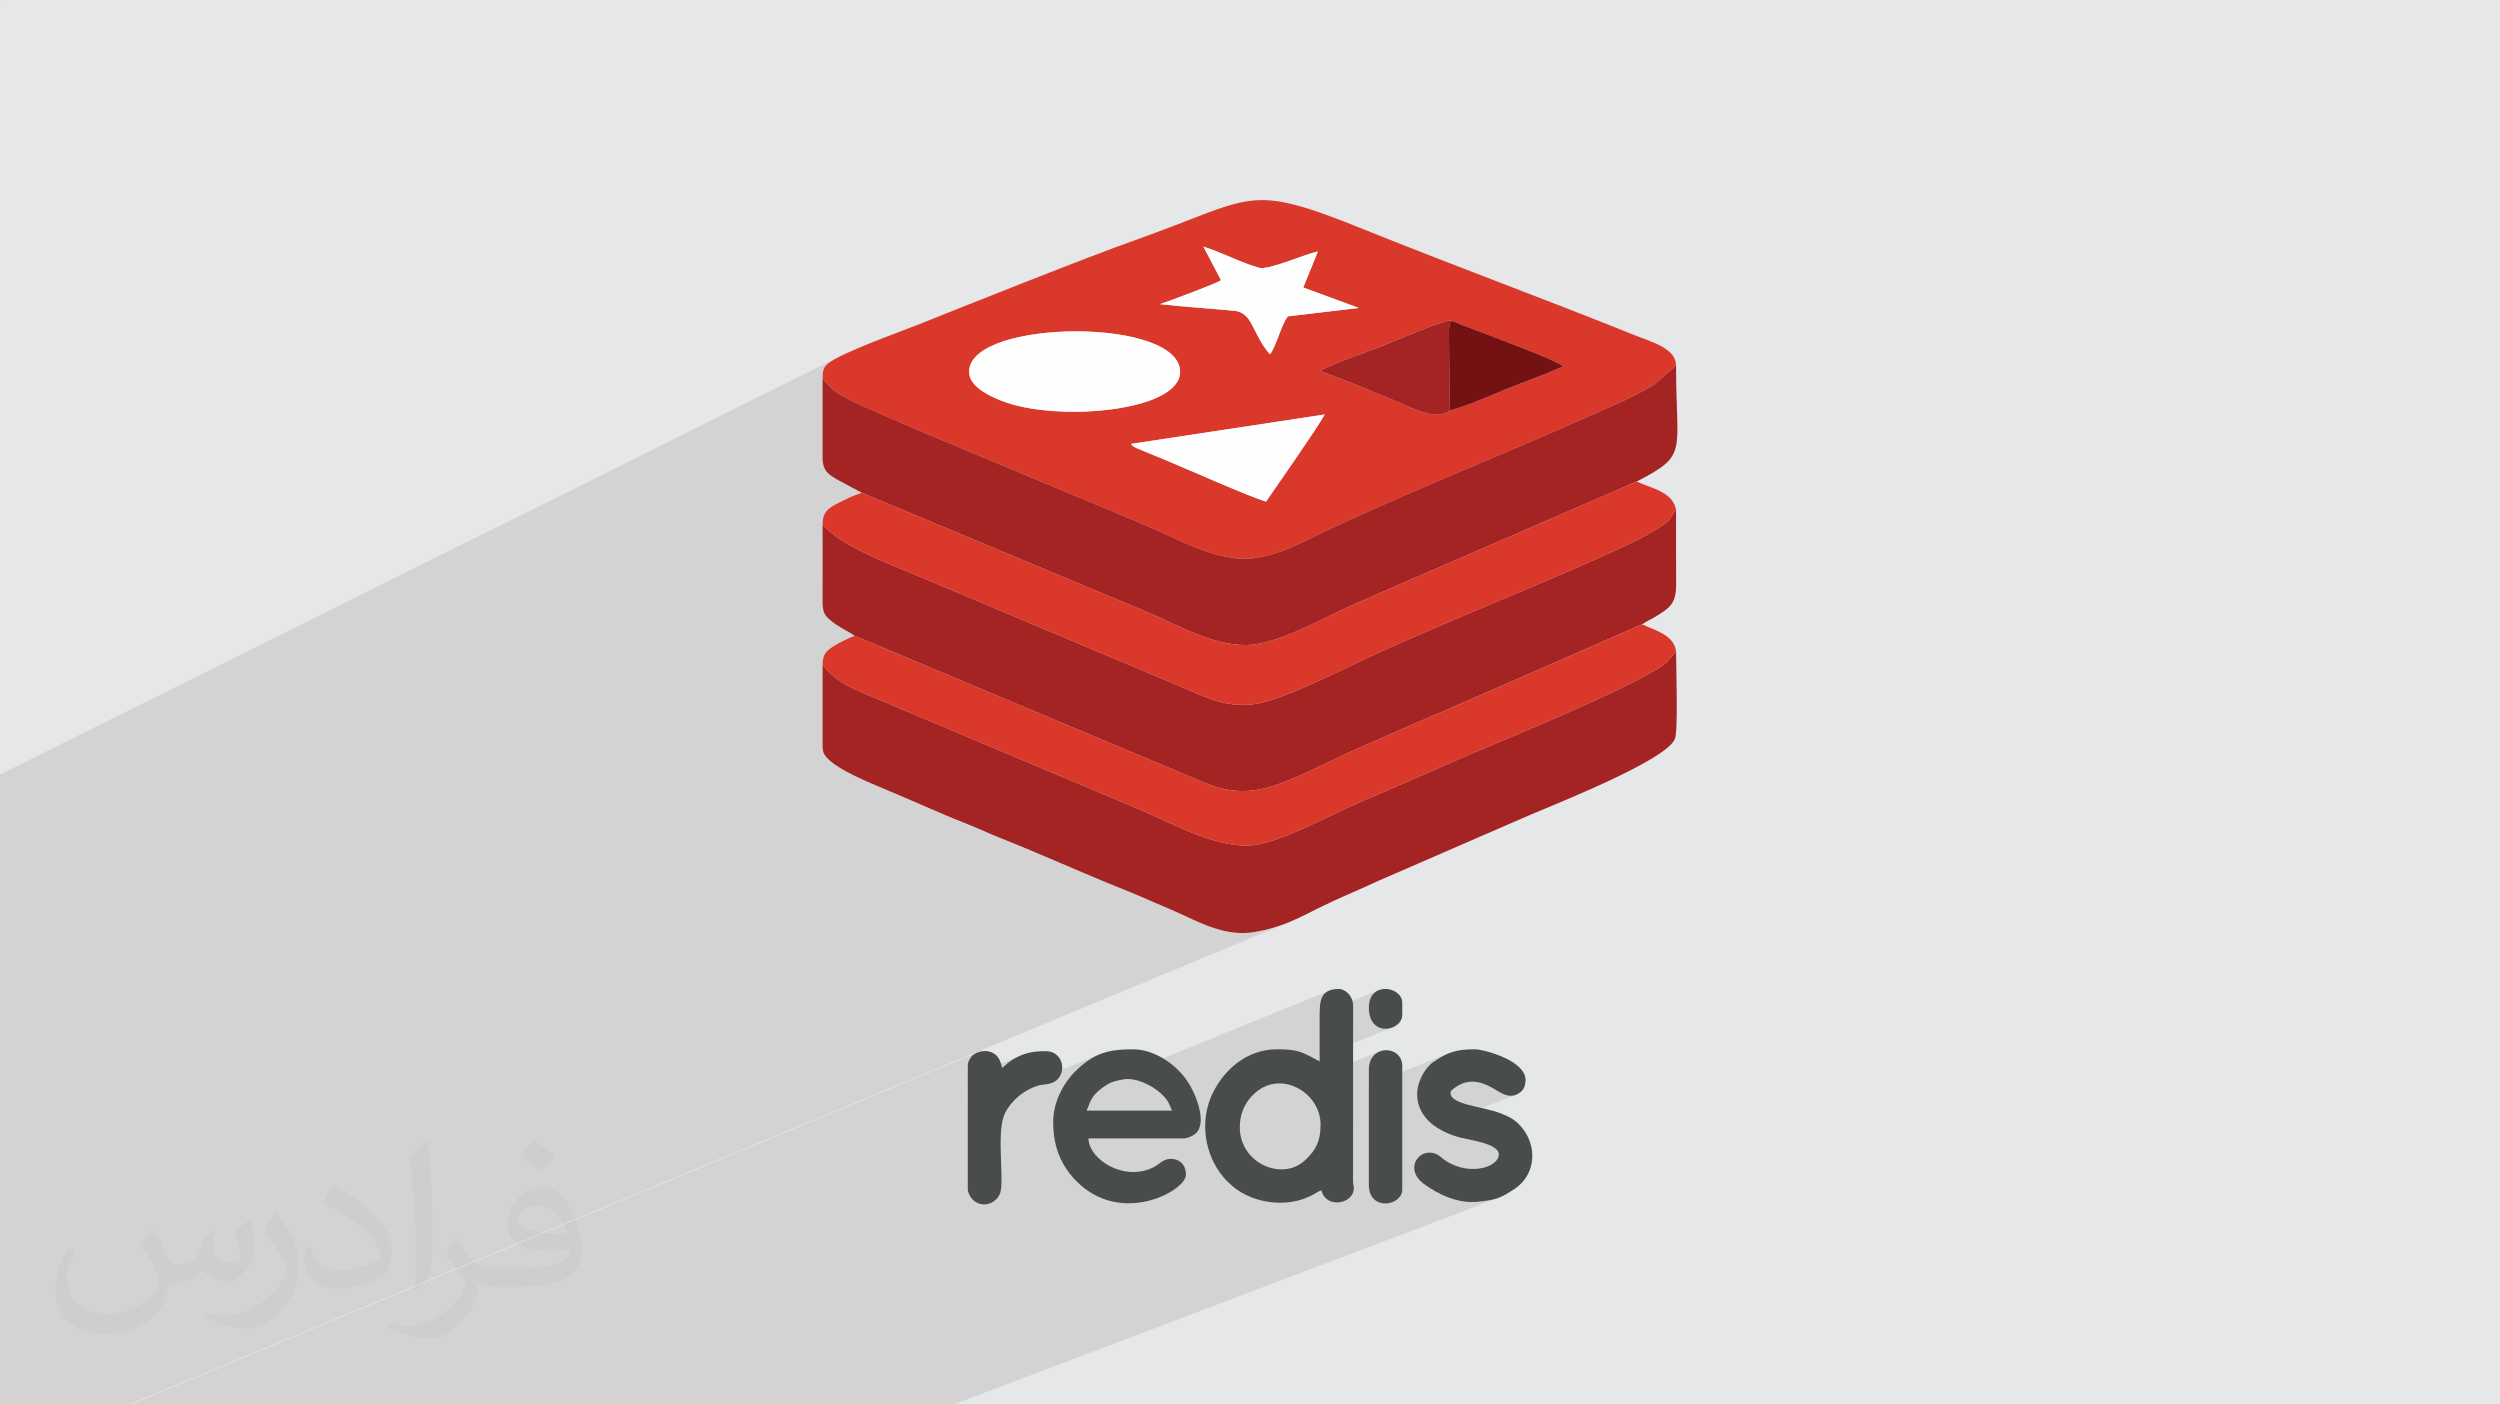 <?xml version="1.0" encoding="UTF-8"?>
<!DOCTYPE svg PUBLIC "-//W3C//DTD SVG 1.0//EN" "http://www.w3.org/TR/2001/REC-SVG-20010904/DTD/svg10.dtd">
<!-- Creator: CorelDRAW -->
<svg xmlns="http://www.w3.org/2000/svg" xml:space="preserve" width="94.192mm" height="52.917mm" version="1.0" style="shape-rendering:geometricPrecision; text-rendering:geometricPrecision; image-rendering:optimizeQuality; fill-rule:evenodd; clip-rule:evenodd"
viewBox="0 0 9419.16 5291.66"
 xmlns:xlink="http://www.w3.org/1999/xlink"
 xmlns:xodm="http://www.corel.com/coreldraw/odm/2003">
 <rect x="0" y="0" width="9419.16" height="5291.66" fill="#808080" stroke="none"/>
 <defs>
  <style type="text/css">
   <![CDATA[
    .fil7 {fill:#494C4D}
    .fil6 {fill:#741113}
    .fil4 {fill:#A32422}
    .fil3 {fill:#DB382C}
    .fil0 {fill:#E6E7E8}
    .fil5 {fill:#FFFEFE}
    .fil2 {fill:#373435;fill-opacity:0.031}
    .fil1 {fill:#2B2A29;fill-opacity:0.102}
   ]]>
  </style>
 </defs>
 <g id="Layer_x0020_1">
  <polygon class="fil0" points="0.01,0 9419.16,0 9419.16,5291.65 0.01,5291.65 "/>
  <path class="fil1" d="M1701.66 5291.65l-45.44 0 -6.64 0 -20.34 0 -22.6 0 -83.89 0 -69.67 0 -3.14 0 -78.08 0 -30.3 0 -3.05 0 -107.41 0 -26.51 0 -26.17 0 -175.63 0 -14.16 0 -12.19 0 -48.93 0 -221.81 0 -26.6 0 -12.94 0 -101.72 0 -64.59 0 -5.8 0 3193.31 -1327.98 -11.84 4.99 -10.55 6.97 -3.11 2.95 -3.2 3.82 -3.14 4.5 -2.93 4.98 -2.55 5.28 -2.01 5.39 -1.32 5.29 -0.48 5.02 0 46.11 198.01 -81.9 -7.82 3.6 -7.87 4.02 -7.96 4.46 -8.08 4.93 -8.26 5.4 -4.51 3.25 -3.88 3.14 -3.41 3.04 -3.15 2.97 -3.07 2.91 -3.17 2.87 -3.47 2.85 -3.94 2.84 -129.42 53.47 0 99.32 489.99 -201.05 -12.4 5.99 -12.25 6.91 -12.2 7.88 -12.23 8.91 -12.36 9.98 -12.58 11.12 -12.87 12.3 -7.39 7.67 -7.39 8.42 -7.32 9.11 -7.18 9.77 -6.99 10.39 -6.72 10.96 -6.4 11.48 -6 11.98 -5.54 12.41 -5.01 12.83 -2.48 7.39 1021.63 -415.97 -13.07 10.06 -8.69 13.29 -5.21 16.08 -2.61 18.41 -0.92 20.29 -0.04 8.06 225.17 -91.22 -10.63 5.01 -9.53 7.28 -8.06 9.66 -6.21 12.16 -4 14.78 -1.41 17.51 1.41 20.09 4 16.88 6.21 13.85 8.06 10.98 9.53 8.26 10.63 5.71 11.38 3.32 11.74 1.08 11.74 -0.98 11.38 -2.88 -271.47 108.79 0 7.5 0 10.27 -421.01 168.51 -1.46 5.24 -1.85 8.2 224.01 -89.59 21.92 -6.46 22.14 -2.6 22.02 1 21.54 4.37 11.96 4.31 325.96 -130 -10.63 5.75 -9.53 7.95 -8.06 10.21 -6.21 12.51 -4 14.85 -1.41 17.23 0 57.28 297.86 -117.9 -8.67 3.88 -8.72 4.37 -8.87 4.9 -9.08 5.43 -9.39 6 -9.76 6.58 -6.43 4.84 -6.21 5.49 -5.96 6.06 -5.69 6.59 -5.39 7.04 -5.07 7.44 -4.71 7.78 -4.33 8.06 -3.93 8.27 -3.49 8.43 -3.02 8.52 -2.54 8.56 -2.02 8.53 -1.48 8.43 -0.9 8.29 -0.31 8.08 1.02 17.65 1.68 9.36 170.72 -66.95 8.95 -2.75 8.96 -1.89 9 -1.05 9.05 -0.24 9.1 0.53 9.16 1.29 9.23 2.01 9.31 2.71 9.41 3.37 9.51 4.02 9.62 4.62 9.74 5.21 11.05 6.58 11.85 7.19 12.57 6.8 13.2 5.44 13.78 3.08 14.28 -0.27 14.71 -4.6 -308.45 119.96 12.49 8.3 13.78 7.9 14.23 7.07 14.54 6.26 14.69 5.49 14.7 4.75 14.56 4.02 6.09 1.4 7.84 1.62 9.27 1.85 10.43 2.11 11.28 2.4 11.84 2.7 12.11 3.04 12.08 3.4 11.76 3.78 11.15 4.19 10.24 4.61 9.04 5.08 7.54 5.55 5.75 6.06 3.66 6.58 1.29 7.14 -1.45 9.74 -4.18 9.16 -6.68 8.45 -8.94 7.61 -10.95 6.63 -12.74 5.52 -212.99 81.53 8.33 5.22 11.86 6.89 12.21 6.51 12.51 6.09 12.81 5.6 13.07 5.07 13.3 4.48 13.51 3.84 13.69 3.16 13.85 2.4 13.97 1.61 14.07 0.76 14.15 -0.14 14.2 -1.1 11.85 -1.37 10.79 -1.37 9.85 -1.4 9.05 -1.49 8.38 -1.64 7.86 -1.82 7.46 -2.06 7.2 -2.36 -2050.47 777.47 -34.81 0 -296.19 0 -7.1 0 -58.58 0 -7.29 0 -115.7 0 -62.02 0 -90.54 0 -12.13 0 -0.16 0 -14.07 0 -1.32 0 -181.34 0 -47.07 0 -79.88 0 -14.13 0 -7.34 0 -136.29 0 -45.68 0 -20.12 0 -64.89 0 -144.97 0 -13.44 0 -22.09 0 -24.12 0 -3.51 0 -21.94 0 -82.62 0 -34.58 0 -10.24 0 -75.68 0 -31.72 0 -28.47 0 -32.58 0 -27.92 0 -6.75 0 -33.66 0zm-1701.65 -2327.04l0 -42.18 0 -4.58 3171.29 -1578.32 -9.99 4.99 -9.31 4.85 -8.55 4.71 -7.74 4.55 -6.86 4.36 -5.92 4.16 -4.92 3.94 -5.49 5.27 -4.33 5.3 -3.3 5.56 -2.4 6.04 -1.63 6.75 -1 7.68 -0.5 8.85 -0.14 10.23 9.81 10.92 8.05 9.16 7.12 7.88 7 7.1 7.73 6.82 9.29 7.05 11.66 7.75 14.88 8.97 10.69 6.01 11.3 6 11.8 5.97 12.15 5.9 12.38 5.81 12.47 5.68 12.44 5.53 4.9 2.13 469.35 -230.33 24.98 -10.88 27.51 -9.74 29.74 -8.59 24.34 -5.71 695.34 -340.89 12.85 4.21 13.03 4.61 13.19 4.93 13.31 5.2 13.39 5.4 13.46 5.55 13.47 5.63 13.46 5.65 13.42 5.61 13.35 5.5 13.24 5.33 13.09 5.11 12.93 4.81 12.72 4.46 12.47 4.04 12.21 3.57 7.99 1.07 10.03 -0.42 11.8 -1.74 13.31 -2.88 14.55 -3.83 15.51 -4.61 16.19 -5.21 16.62 -5.62 16.77 -5.85 16.64 -5.9 16.26 -5.77 15.58 -5.47 14.66 -4.97 13.45 -4.31 11.97 -3.45 10.22 -2.42 -55.1 135.75 209.28 76.91 -321.83 153.23 -0.44 0.93 -4.13 7.89 -4.22 6.95 -4.31 5.87 -939.68 447 98.28 41.06 318.48 -150.71 188.23 -28.61 545.95 -257.44 13.37 -6.25 14.62 -6.42 15.65 -6.54 16.47 -6.61 17.05 -6.65 17.44 -6.64 17.58 -6.58 17.53 -6.48 17.24 -6.34 16.75 -6.14 16.03 -5.91 15.09 -5.63 13.94 -5.3 12.56 -4.94 6.2 -2.53 9.75 -4.02 12.78 -5.27 15.31 -6.31 17.35 -7.11 18.88 -7.69 19.91 -8.05 20.43 -8.18 20.45 -8.08 19.98 -7.76 19 -7.2 17.51 -6.43 15.53 -5.43 13.05 -4.19 10.05 -2.75 6.56 -1.06 10.52 1.01 7.66 3.17 8.92 3.59 10.1 3.99 11.17 4.36 12.17 4.71 13.06 5.01 13.88 5.3 14.58 5.56 15.22 5.78 15.74 5.99 16.19 6.15 16.53 6.29 16.8 6.4 16.97 6.49 17.05 6.54 17.04 6.57 16.93 6.56 16.73 6.54 16.45 6.47 16.07 6.39 15.6 6.26 15.04 6.12 14.39 5.95 13.65 5.74 12.81 5.51 11.88 5.25 10.87 4.96 9.77 4.64 8.56 4.3 7.28 3.92 5.89 3.51 4.42 3.08 -1436.12 661.25 1.86 0.82 13.84 5.99 13.83 5.85 13.83 5.66 13.81 5.46 13.79 5.24 13.76 4.97 13.74 4.69 13.71 4.38 13.68 4.05 13.63 3.68 13.6 3.29 13.55 2.87 13.5 2.43 13.45 1.97 13.39 1.46 13.33 0.94 13.27 0.39 13.2 -0.18 13.13 -0.79 0.37 -0.04 1600.86 -729.02 -0.47 0.55 -0.48 0.59 -0.48 0.6 -0.48 0.59 -0.46 0.58 -0.43 0.54 -0.39 0.48 -0.33 0.42 -76.66 67.86 -16.89 10.01 -17.21 9.74 -17.48 9.48 -17.74 9.24 -17.96 9.04 -18.16 8.85 -18.32 8.68 -18.47 8.55 -1748.62 794.24 8.7 3.93 10.55 4.83 10.79 5.01 11.02 5.14 11.22 5.25 11.43 5.35 11.62 5.4 11.8 5.43 11.97 5.45 12.11 5.42 12.26 5.37 12.38 5.3 12.5 5.2 12.61 5.07 12.69 4.92 12.78 4.74 12.85 4.53 12.89 4.3 12.95 4.03 12.97 3.75 12.99 3.43 13 3.1 12.99 2.72 12.97 2.33 12.94 1.91 12.9 1.46 12.85 0.99 12.77 0.49 12.7 -0.05 12.61 -0.59 12.5 -1.18 10.77 -1.48 10.99 -1.89 11.17 -2.29 11.35 -2.65 11.51 -3.01 11.64 -3.33 11.78 -3.63 2.5 -0.82 283.53 -126.42 11.03 -4.91 11.04 -4.9 11.06 -4.91 11.08 -4.9 11.08 -4.89 11.11 -4.9 11.11 -4.89 11.12 -4.88 11.14 -4.89 11.14 -4.88 11.15 -4.87 11.16 -4.88 11.17 -4.87 11.18 -4.87 11.17 -4.86 11.19 -4.86 11.18 -4.86 11.19 -4.85 11.19 -4.86 11.19 -4.85 11.19 -4.84 11.19 -4.84 11.19 -4.84 11.19 -4.84 11.18 -4.83 11.18 -4.83 11.17 -4.83 11.17 -4.82 11.16 -4.83 11.15 -4.81 11.15 -4.82 11.13 -4.81 721.44 -313.2 -1726.58 769.26 54.49 22.97 14.08 6.11 13.94 5.93 13.88 5.68 13.85 5.39 13.89 5.03 13.99 4.64 14.15 4.18 14.35 3.66 14.62 3.11 14.95 2.48 14.8 1.75 1663.9 -733.75 -7.72 10.27 -5.53 8.6 -4.63 7.59 -5.05 7.26 -6.78 7.59 -9.8 8.6 -14.14 10.27 -19.79 12.61 -10.34 6.24 -10.82 6.42 -11.21 6.52 -11.51 6.53 -11.72 6.45 -11.83 6.31 -11.86 6.05 -11.8 5.73 -30.35 14.21 -30.63 14.15 -30.88 14.09 -31.12 14.03 -31.33 13.99 -31.52 13.93 -1652.01 726.17 190.93 80.22 12.93 5.61 12.84 5.41 12.81 5.17 12.81 4.89 12.86 4.57 12.94 4.21 13.07 3.81 13.25 3.37 13.46 2.89 13.71 2.37 14.01 1.81 14.35 1.2 14.74 0.56 15.15 -0.12 15.63 -0.84 16.13 -1.61 10.26 -1.44 8.36 -1.47 1444.04 -622.42 -725.09 317.23 -206.85 89.13 -0.2 0.09 -11.41 5 -11.41 5.01 -11.4 5.02 -11.39 5.01 -11.38 5.02 -11.39 5.02 -11.37 5.02 -11.38 5.03 -11.37 5.02 -11.37 5.03 -11.36 5.03 -11.37 5.02 -11.36 5.03 -11.36 5.03 -11.09 4.96 -11.23 5.12 -11.38 5.27 -11.51 5.41 -11.63 5.51 -11.73 5.6 -11.82 5.67 -11.9 5.73 -11.98 5.77 -12.03 5.78 -12.07 5.78 -12.11 5.76 -12.13 5.72 -12.14 5.66 -12.14 5.59 -12.12 5.49 -12.09 5.38 -12.06 5.24 -438.44 188.81 12.16 5.27 14.13 5.99 14.13 5.83 14.12 5.65 14.09 5.44 14.07 5.21 14.03 4.94 13.98 4.67 13.93 4.35 13.87 4.01 13.79 3.66 13.72 3.26 10.17 2.13 1694.96 -723.54 -36.44 41.49 -9.68 7.82 -12.14 8.57 -14.45 9.28 -16.59 9.93 -18.57 10.52 -20.4 11.05 -22.06 11.52 -23.57 11.94 -24.92 12.31 -26.1 12.61 -27.12 12.87 -27.99 13.05 -28.7 13.19 -29.25 13.28 -29.63 13.29 -29.86 13.27 -29.92 13.17 -29.84 13.03 -29.58 12.82 -29.17 12.56 -28.6 12.25 -27.86 11.88 -288.38 122.66 -3.58 1.56 -12.65 5.52 -12.65 5.53 -12.65 5.53 -12.65 5.53 -12.64 5.53 -12.63 5.54 -12.64 5.53 -12.63 5.54 -12.63 5.53 -12.62 5.52 -12.63 5.53 -12.62 5.51 -12.62 5.51 -12.61 5.51 -12.61 5.49 -12.61 5.49 -12.61 5.47 -12.61 5.47 -12.6 5.45 -12.6 5.44 -12.6 5.43 -12.59 5.41 -12.6 5.39 -12.59 5.38 -12.59 5.36 -11.61 5 -11.9 5.26 -12.19 5.49 -12.43 5.7 -12.67 5.88 -12.87 6.04 -13.06 6.18 -13.22 6.28 -13.36 6.37 -13.48 6.43 -13.57 6.47 -13.65 6.48 -13.69 6.47 -13.71 6.43 -13.72 6.37 -13.7 6.28 -13.66 6.18 -13.59 6.04 -13.5 5.88 -582.5 247.57 2.52 1.09 6.88 3 6.95 3.02 7.05 3.06 7.17 3.11 7.31 3.16 7.49 3.22 7.65 3.27 7.53 3.22 7.42 3.16 7.34 3.13 7.26 3.1 7.21 3.08 7.18 3.08 7.15 3.09 7.15 3.1 7.16 3.13 7.19 3.17 7.24 3.22 7.3 3.28 7.37 3.35 7.48 3.43 7.58 3.52 13.53 6.32 13.98 6.48 14.42 6.53 14.83 6.47 15.24 6.3 15.61 6.04 15.97 5.67 16.31 5.18 16.64 4.6 16.94 3.91 17.24 3.11 17.5 2.21 17.75 1.2 17.98 0.09 8.65 -0.54 1106.29 -460.94 15.39 -6.41 -1121.68 467.35 9.55 -0.59 18.39 -2.46 18.89 -3.49 17.93 -3.83 17.09 -4.17 16.32 -4.48 15.66 -4.79 15.07 -5.09 14.6 -5.36 14.21 -5.62 -4367.98 1816.84 -36.36 0 -18.18 0 -338.39 0 -94.82 0 0 -48.55 0 -34.23 0 -7.87 0 -2.58 0 -0.59 0 -0.02 0 -2.73 0 -23.52 0 -13.42 0 -8.21 0 -118.86 0 -6.58 0 -1.41 0 -0.39 0 -3.62 0 -4.44 0 -103.44 0 -17.71 0 -86.71 0 -56.92 0 -0.31 0 -1.96 0 -2.98 0 -1.84 0 -3.7 0 -3.69 0 -19.96 0 -10.08 0 -77.76 0 -24.61 0 -41.35 0 -5.46 0 -1.56 0 -3.01 0 -15.07 0 -91.46 0 -156.67 0 -1.53 0 -5.98 0 -1.65 0 -4.65 0 -0.87 0 -2.47 0 -16.34 0 -1.52 0 -2.3 0 -5.23 0 -19.44 0 -105.93 0 -28.56 0 -5 0 -19.34 0 -2.12 0 -104.18 0 -14.05 0 -47.48 0 -1.56 0 -1.29 0 -5.53 0 -74.42 0 -9.01 0 -0.98 0 -11.11 0 -3.92 0 -7.96 0 -0.15 0 -2.27 0 -5.08 0 -18.99 0 -9.79 0 -5.59 0 -7.62 0 -24.25 0 -17.81 0 -3.3 0 -78.04 0 -13.37 0 -21.26 0 -60.11 0 -1.47 0 -45.73 0 -3.87 0 -20.32 0 -23.75 0 -3.81 0 -0.68 0 -47.28 0 -18.86 0 -18.03 0 -21.32 0 -0.5 0 -19.27 0 -19.48 0 -31.2 0 -42.4 0 -46.16 0 -9.3 0 -6.19 0 -78.39 0 -89.57 0 -4.13 0.01 -0.02z"/>
  <path class="fil2" d="M579.38 4634.7c17.98,27.25 29.64,53.44 41.02,82.55 8.46,16.94 12.95,48.16 52.65,48.16 11.63,0 28.32,-3.43 43.13,-11.63 16.66,-8.74 29.36,-21.97 35.99,-42.06l15.87 -53.44 38.63 -19.05 2.64 2.64c-5.28,20.12 -6.6,39.42 -6.6,54.51 0,44.7 38.63,61.65 69.32,61.65 17.98,0 34.14,-8.74 34.14,-25.15 0,-21.16 -8.99,-57.15 -20.65,-89.43 17.98,-17.98 35.99,-35.99 56.62,-50.55l3.17 1.6c8.99,38.1 14.02,75.67 14.02,100.81 0,24.61 -10.85,51.87 -19.84,69.6 -18.52,34.92 -51.33,62.71 -91.01,62.71 -30.15,0 -63.75,-15.09 -86.79,-43.13l-1.32 0c-21.69,27 -55.3,51.33 -109.02,51.33l-16.66 0c-2.64,35.46 -10.31,60.58 -21.97,83.08 -32,62.43 -127,106.63 -216.43,106.63 -124.36,0 -186.79,-71.7 -186.79,-167.21 0,-59 19.3,-113.77 48.95,-152.65l24.33 10.06c-18.52,35.46 -30.96,68.78 -30.96,101.6 0,89.43 72.77,132.03 156.64,132.03 77.8,0 174.09,-49.48 191.57,-106.88 -6.6,-62.71 -30.15,-92.07 -66.14,-149.22 10.85,-19.05 24.87,-38.1 42.34,-58.47l3.17 0 0 0 0 0 -0.02 -0.09zm1434.29 -336.55c26.19,16.41 51.87,35.71 76.99,57.94 -14.02,19.84 -31.5,37.85 -53.19,53.72 -25.15,-20.37 -50.27,-37.85 -75.95,-56.36 17.45,-19.58 34.67,-38.35 52.12,-55.3l0 0 0 0 0 0 0 0 0 0 0.03 0zm13.49 244.48c-42.34,0 -76.99,27.79 -76.99,48.41 0,44.2 84.66,57.94 186,57.4 -12.7,-51.87 -57.15,-105.84 -109.02,-105.84l0.01 0.03zm-95 236.55c55.04,0 103.2,-1.6 139.95,-10.85 41.02,-10.31 75.67,-30.96 75.67,-45.24 0,-3.71 0,-8.2 -1.32,-11.91 -23.01,2.11 -49.48,2.11 -72.49,2.11 -74.6,0 -131.75,-16.94 -154.25,-58.75 -5.56,-11.63 -9.52,-24.61 -9.52,-39.42 0,-40.49 17.45,-79.91 48.16,-107.16 25.65,-22.48 53.97,-36.5 82.8,-36.5 52.12,0 93.65,41.81 122.76,107.7 15.87,35.99 26.72,77.52 26.72,129.92 0,34.92 -9.52,64.29 -31.22,85.98 -40.49,39.17 -115.09,53.97 -229.39,53.97l-51.87 0 0 0 -13.49 0c-28.32,0 -48.69,-5.03 -64.82,-17.45l-2.64 0c0.79,6.6 1.32,12.95 1.32,19.05 0,25.65 -8.46,58.47 -25.65,84.66 -50.8,75.41 -105.84,108.2 -153.47,108.2 -48.16,0 -107.16,-18.52 -160.35,-42.6l9.52 -18.52c17.2,7.14 41.02,11.91 73.81,11.91 85.98,0 198.96,-82.55 212.98,-163.25 -3.17,-6.6 -8.99,-15.34 -17.2,-24.61 -25.15,-29.9 -41.02,-54.76 -55.83,-80.95 12.7,-25.15 24.33,-45.24 35.18,-63.5l4.5 -0.53c36.78,74.88 70.1,117.73 144.45,117.73l11.63 0 0 0 53.97 0 0 0 0 0 0 0 0 0 0 0 0.09 0.01zm-372.54 79.11c6.35,-34.39 6.88,-73.02 6.88,-109.02l0 -53.44c0,-99.75 -12.7,-244.73 -23.01,-339.19 17.98,-19.3 43.13,-42.06 62.97,-57.4l5.82 1.6c13.49,118.8 16.66,256.39 16.66,383.64 0,33.35 -1.32,65.89 -4.5,89.69 -1.85,30.15 -19.3,52.91 -56.62,87.83l-8.2 -3.71zm-383.38 -157.42c1.85,46.84 24.87,83.62 105.31,83.62 50.01,0 92.33,-12.95 139.17,-35.18 8.46,-3.71 12.95,-8.74 12.95,-12.95 0,-29.36 -22.48,-68.25 -60.32,-103.71 -36.78,-33.35 -85.47,-62.71 -130.96,-82.3 -15.62,-6.6 -20.65,-13.49 -20.65,-20.12 0,-13.49 17.98,-41.81 32.82,-62.18l5.03 -0.53c52.12,27.25 110.34,67.74 153.47,112.7 39.17,41.53 63.5,83.62 63.5,129.39 0,33.86 -10.31,65.61 -27,95.25 -57.15,28.83 -118.01,50.8 -178.33,50.8 -73.28,0 -123.29,-34.39 -123.29,-115.09 0,-8.74 0,-22.22 3.17,-39.7l25.15 0 0 0 0 0 0 0 0 0 0 0 -0.02 0zm-132.57 -133.1l45.52 73.56c16.66,27.25 32.28,56.9 32.28,103.71l0 59.79c0,48.41 -30.96,100.28 -80.95,151.61 -39.17,34.67 -73.81,49.48 -105.84,49.48 -47.62,0 -102.13,-14.81 -165.1,-41.81l7.14 -18.52c19.84,5.28 42.85,9.78 71.17,9.78 90.5,-0.53 183.08,-66.67 225.42,-147.37 5.03,-9.27 6.88,-17.98 6.88,-24.08 0,-9.27 -5.03,-19.58 -8.99,-28.83 -23.01,-43.38 -48.69,-83.08 -76.99,-119.86 14.81,-23.29 29.64,-45.77 45.77,-68l3.71 0.53 0 0 0 0 0 0 0 0 0 0 -0.02 0.01z"/>
  <g id="_2468724366624">
   <g>
    <path class="fil3" d="M4769.97 1889.87c-69.78,-21.29 -285.76,-117.87 -379.54,-156.8 -20.73,-8.6 -40.34,-16.42 -62.13,-25.58l-48.07 -19.89c-21.01,-12.66 -8.07,-3.41 -18.62,-15.17l729.35 -110.87c-31.25,56.77 -175.17,261.31 -220.99,328.31zm-1117.33 -476.88c-34.73,-206.07 759.73,-223.46 792.53,-24.58 25.01,151.59 -404.64,198.54 -628.18,136.02 -61.17,-17.11 -155.23,-57.38 -164.35,-111.44zm1809.75 132.76c-52.12,44.58 -143.24,-10.96 -241.61,-50.51 -82.19,-33.05 -165.26,-68.91 -247.12,-97.03 49.63,-30.09 180.49,-73 243.45,-98.26 22.76,-9.13 217.95,-91.28 242.74,-92.06l10.52 1.01c74.64,31.38 380.45,140.65 419.43,171.1 -62.77,28.73 -142.3,56.87 -211.1,84.4 -51.88,20.77 -169.85,73.54 -216.31,81.35zm-928.26 -616.44c67.97,21.31 145.27,61.97 209.59,79.61 36.65,10.05 172.17,-51.55 221.55,-61.38l-55.1 135.75 209.28 76.91 -267.54 31.79c-25.83,34.63 -44.09,114.88 -67.39,143.08 -69.43,-81.76 -63.55,-157.39 -134.4,-164.17 -92.97,-8.89 -186.66,-14.41 -279.65,-25 21.59,-6.49 219.45,-80.15 230.01,-90.21l-66.35 -126.38zm-1434.92 497.47c29.26,31.93 30.85,39.68 75.54,65.65 27.56,16.01 63.11,32.26 95.51,46.25 68.1,29.43 132.97,57.92 201.99,87.76l817.93 341.67c145.32,60.03 297.64,153.47 436.45,134.89 76.6,-10.25 147.29,-43.13 209.33,-73.55 308.41,-151.25 686.64,-299.12 1007.1,-442.27 98.7,-44.1 202.35,-85.42 291.57,-139.61l76.66 -67.86c0.81,-1 2.31,-2.93 3.52,-4.35 -1.87,-64.62 -95.46,-88.04 -158.88,-113.59 -332.97,-134.14 -681.09,-262.03 -1017.94,-397.73 -444.42,-179.04 -404.98,-121.24 -861.58,40.83 -190.03,67.46 -640.75,247.63 -815.11,317.43 -67.72,27.11 -296.39,107.96 -343.3,148.8 -16.32,14.21 -18.79,26.35 -18.79,55.68z"/>
    <path class="fil4" d="M3099.23 2812.63c0.67,9.43 1.54,16.4 2.63,20.15 14.23,48.78 150.09,106 202.45,127.86 80.61,33.66 151.79,64.85 231.21,99.12 40.11,17.31 74.14,31.23 114.58,47.21 42.83,16.93 75.61,33.17 118.43,50.1 159.16,62.91 306.5,131.03 466.17,194.49 41.17,16.36 73.09,30.91 113.54,48.24 41.14,17.63 76.43,32.27 117.21,51.33 70.92,33.13 161.95,77.34 260.53,60.52 103.42,-17.65 162.43,-50.66 240.59,-89.75 74.5,-37.26 148.61,-66.79 226.94,-103.39l460.48 -200.16c37.25,-16.31 73.56,-32.05 112.93,-48.87 107.07,-45.75 511.94,-205.79 543.54,-285.63 12.8,-32.33 4.37,-273.78 4.37,-329.56l-36.44 41.49c-89.53,79.12 -626.78,297.52 -739.29,345.97 -135.25,58.22 -269.87,118.52 -404.15,175.59 -122.13,51.91 -299.2,151.73 -406.65,166.13 -134.03,17.95 -295.49,-73.73 -439.35,-135.62l-1019.78 -429.67c-80.78,-34.19 -121.53,-54.21 -169.94,-112.19l0 306.63 0 0.01z"/>
    <path class="fil4" d="M3099.23 1426.78l0 4.53 0 298.75c2.66,44.49 19.38,54.84 52.51,75.35l95.8 51.38 1084.63 453.47c105.6,45.91 258.18,133.93 390.94,118.17 113.76,-13.5 265.86,-101.23 365.24,-145.52 117.54,-52.38 238.02,-104.21 356.73,-155.52l721.44 -313.2c196.17,-101.26 148.31,-103.84 148.31,-438.83 -1.21,1.42 -2.71,3.35 -3.52,4.35l-76.66 67.86c-89.22,54.19 -192.87,95.51 -291.57,139.61 -320.46,143.15 -698.69,291.02 -1007.1,442.27 -62.04,30.42 -132.73,63.3 -209.33,73.55 -138.81,18.58 -291.13,-74.86 -436.45,-134.89l-817.93 -341.67c-69.02,-29.84 -133.89,-58.33 -201.99,-87.76 -32.4,-13.99 -67.95,-30.24 -95.51,-46.25 -44.69,-25.97 -46.28,-33.72 -75.54,-65.65z"/>
    <path class="fil4" d="M3099.23 1976.64l0 4.25c0.02,81.68 0.54,163.55 0,245.24l0 46.2c1.33,39.69 9.26,48.62 39.25,72.16 25.02,19.64 56.36,33.36 82.09,51.03l1282.82 538.94c69.24,30.37 133.22,53.98 220.69,43.3 108.3,-13.21 253.81,-96.65 371.2,-148.59 121.19,-53.63 242.44,-107.32 366.37,-159.51l725.09 -317.23c16.94,-12.54 26.2,-14.51 44.45,-25.41 59.86,-35.73 84.3,-52.45 83.92,-125.02 -0.5,-93.78 -0.28,-187.58 -0.28,-281.37 -24.68,30.22 -11.99,35.44 -73.44,72.79 -26.85,16.31 -59.8,35.49 -91.09,50.25 -322.23,151.9 -694.58,292.86 -1009.41,440.31 -98.66,46.21 -312.11,153.14 -405.11,167.53 -98.31,15.21 -165.82,-12.09 -241.35,-45.09l-1019.54 -429.76c-107.27,-45.11 -305.99,-117.2 -375.66,-200.02z"/>
    <path class="fil3" d="M3247.53 1856.79c-37.92,11.86 -63.07,25.31 -94.58,41.37 -31.66,16.13 -53.73,31.02 -53.73,78.48 69.67,82.82 268.39,154.91 375.66,200.02l1019.54 429.76c75.53,33 143.04,60.3 241.35,45.09 93,-14.39 306.45,-121.32 405.11,-167.53 314.83,-147.45 687.18,-288.41 1009.41,-440.31 31.29,-14.76 64.24,-33.94 91.09,-50.25 61.45,-37.35 48.76,-42.57 73.44,-72.79 -13.98,-68.71 -88.86,-78.74 -148.31,-106.44l-721.44 313.2c-118.71,51.31 -239.19,103.14 -356.73,155.52 -99.38,44.29 -251.48,132.02 -365.24,145.52 -132.76,15.76 -285.34,-72.26 -390.94,-118.17l-1084.63 -453.47z"/>
    <path class="fil3" d="M3220.56 2395.52c-21.72,7.68 -59.53,26.14 -78.13,38.17 -27.31,17.67 -43.21,29.13 -43.21,72.31 48.41,57.98 89.16,78 169.94,112.19l1019.78 429.67c143.86,61.88 305.32,153.56 439.35,135.62 107.45,-14.4 284.52,-114.22 406.65,-166.13 134.28,-57.07 268.9,-117.37 404.15,-175.59 112.51,-48.45 649.76,-266.85 739.29,-345.97l36.44 -41.49c-6.63,-61.83 -80.3,-79.84 -128.09,-101.86l-725.09 317.23c-123.93,52.19 -245.18,105.88 -366.37,159.51 -117.39,51.94 -262.9,135.38 -371.2,148.59 -87.47,10.68 -151.45,-12.93 -220.69,-43.3l-1282.82 -538.94 0 -0.01z"/>
    <path class="fil5" d="M3652.65 1412.99c9.12,54.06 103.18,94.33 164.35,111.44 223.54,62.52 653.19,15.57 628.18,-136.02 -32.8,-198.88 -827.26,-181.49 -792.53,24.58z"/>
    <path class="fil5" d="M4769.97 1889.87c45.82,-67.01 189.74,-271.54 220.99,-328.31l-729.35 110.87c10.55,11.76 -2.39,2.51 18.62,15.17l48.07 19.89c21.79,9.16 41.4,16.98 62.13,25.58 93.78,38.93 309.76,135.51 379.54,156.8z"/>
    <path class="fil5" d="M4534.15 929.32l66.35 126.38c-10.56,10.06 -208.42,83.72 -230.01,90.21 92.99,10.59 186.68,16.11 279.65,25 70.85,6.78 64.97,82.41 134.4,164.17 23.3,-28.2 41.56,-108.45 67.39,-143.08l267.54 -31.79 -209.28 -76.91 55.1 -135.75c-49.38,9.83 -184.9,71.43 -221.55,61.38 -64.32,-17.64 -141.62,-58.3 -209.59,-79.61z"/>
    <path class="fil4" d="M5462.39 1545.75l-3.37 -301.71c0.55,-8.43 0.63,-10.93 2.86,-18.97 5.42,-19.59 -3.23,-2.76 8.49,-16.17l-10.52 -1.01c-24.79,0.78 -219.98,82.93 -242.74,92.06 -62.96,25.26 -193.82,68.17 -243.45,98.26 81.86,28.12 164.93,63.98 247.12,97.03 98.37,39.55 189.49,95.09 241.61,50.51z"/>
    <path class="fil6" d="M5462.39 1545.75c46.46,-7.81 164.43,-60.58 216.31,-81.35 68.8,-27.53 148.33,-55.67 211.1,-84.4 -38.98,-30.45 -344.79,-139.72 -419.43,-171.1 -11.72,13.41 -3.07,-3.42 -8.49,16.17 -2.23,8.04 -2.31,10.54 -2.86,18.97l3.37 301.71z"/>
   </g>
   <g>
    <path class="fil7" d="M4671.12 4247.23c0,-46.6 15.93,-83.06 39.45,-110.96 98.6,-116.94 264.87,-26.57 264.87,100.46 0,61.22 -16.63,96.62 -59.93,135.96 -86.99,79.01 -244.39,8.96 -244.39,-125.46zm300.83 -248.35c-67.02,-35.46 -78.87,-45.47 -160.91,-45.47 -111.35,0 -198.09,74.31 -242.57,166.69 -65.32,135.67 -11.7,312.8 124.76,381.37 66.44,33.38 155.02,40.53 224.33,13.19 13.07,-5.16 19.24,-8.27 31.12,-14.36 12.8,-6.56 16.97,-12.11 30.26,-15.21 16.31,69.99 119.99,52.11 121.97,-7.09 0.37,-11.05 -2.18,-10.04 -3.03,-24.35 -0.52,-8.63 -0.03,-19.18 -0.01,-28.02l0.19 -636.81c-0.13,-38.84 -32.35,-62.77 -52.66,-62.77 -74.36,0 -73.46,49.04 -73.45,108.43 0,54.8 0,109.6 0,164.4z"/>
    <path class="fil7" d="M4247.87 4065.33c51.15,0 112.03,35.11 142.44,70.94 14.24,16.78 16.27,28.84 25.46,47.99l-321.81 0c12.58,-26.22 13.89,-51.6 54.41,-82 13.89,-10.43 23.97,-18.23 41.39,-25.07 11.93,-4.68 43.73,-11.86 58.11,-11.86zm-279.84 160.91c0,69.42 14.9,127.01 50.99,179.87 28.42,41.63 68.96,78.74 115.7,101.18 155.78,74.78 333.52,-28.6 333.52,-81.67 0,-37.12 -24.18,-59.47 -55.97,-59.47 -29.21,0 -41.74,18 -61.78,29.17 -108.41,60.4 -247.71,-24.02 -249.53,-106.12l356.78 0c16.93,0 38.15,-10.24 47.55,-18.91 44.13,-40.72 0.56,-147.9 -30.01,-194.51 -43.24,-65.96 -126.26,-122.39 -206.43,-122.39 -96.96,0 -149.89,15.91 -219.52,84.79 -39.3,38.88 -81.3,111.17 -81.3,188.05l0 0.01z"/>
    <path class="fil7" d="M5339.21 4121.3c0,97.08 89.45,146.28 166.44,165.86 27.35,6.96 141.37,21.92 141.37,61.51 0,53.21 -126.91,87.72 -217.64,11.26 -66.65,-56.16 -149.77,37.22 -65.23,100.21 55.78,41.55 130.67,76.06 206.47,67.56 66.29,-7.44 81.33,-12.3 136.62,-48.86 40.77,-26.96 63.23,-69.86 65.71,-115.45l0 -16.98c-1.83,-34.01 -14.67,-68.6 -39.21,-98.45 -23.28,-28.3 -44.94,-39.49 -79.67,-53.25 -67.25,-26.63 -188.94,-31.49 -188.94,-76.91 0,-8.36 5.79,-11.56 11.76,-16.22 47.79,-37.28 94.48,-31.67 146.78,-2.39 28.36,15.87 65.94,48.72 106.49,14.3 10.42,-8.84 14.57,-18.68 17.13,-35.59 12.17,-80.54 -157.02,-124.5 -191.21,-124.5 -68.54,0 -102.16,10.78 -155.39,47.49 -34.81,24 -61.48,78 -61.48,120.41z"/>
    <path class="fil7" d="M3646.23 4012.87l0 468.72c0,12.55 11.28,30.81 18.19,37.77 32.19,32.4 85.17,19.98 102.98,-21.54 17.67,-41.17 -11.92,-215.45 13.82,-290.5 15.11,-44.05 58.47,-85.19 98.38,-104.49 44.46,-21.5 53.51,-13.39 79.91,-21.53 64.16,-19.78 54.56,-120.9 -19.46,-120.9 -55.92,0 -91.21,8.97 -135.8,39.09 -13.06,8.83 -17.28,16.29 -28.6,23.87 -4.05,-17.36 -7.98,-30.44 -17.38,-42.09 -22.43,-27.82 -67.31,-26.78 -93.3,-5.63 -8.02,6.53 -18.74,24.4 -18.74,37.23z"/>
    <path class="fil7" d="M5157.32 4030.35l0 433.75c0,100.9 125.92,80.15 125.92,17.49l0 -465.23c0,-79.09 -125.92,-84.35 -125.92,13.99z"/>
    <path class="fil7" d="M5157.32 3796c0,115.94 125.92,88.53 125.92,27.98l0 -45.47c0,-62.67 -125.92,-83.41 -125.92,17.49z"/>
   </g>
  </g>
 </g>
</svg>
